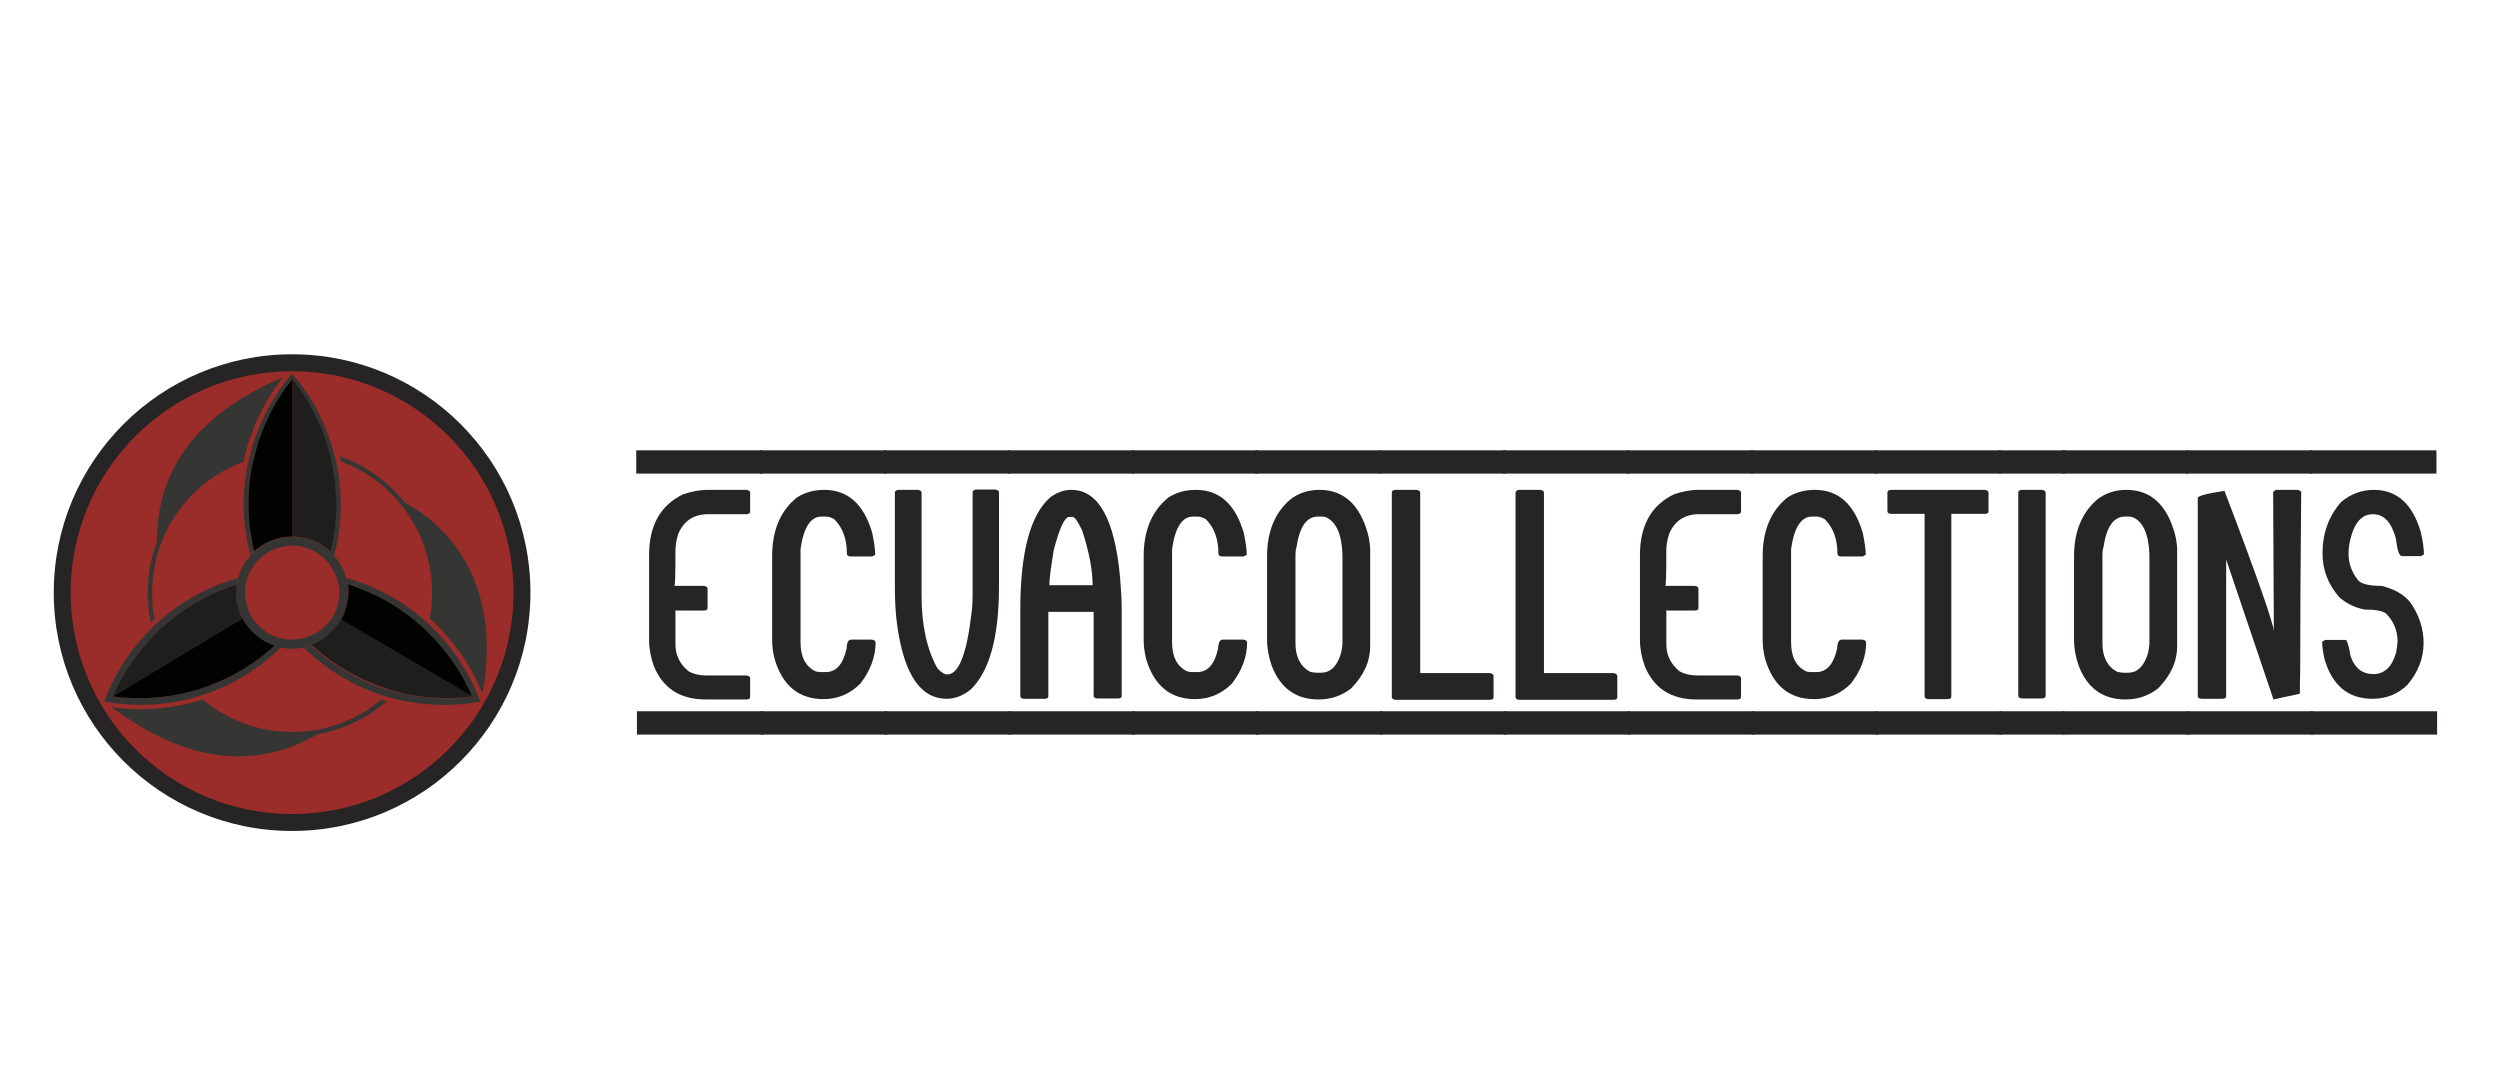 <?xml version="1.0" encoding="utf-8"?>
<!-- Generator: Adobe Illustrator 24.0.2, SVG Export Plug-In . SVG Version: 6.00 Build 0)  -->
<svg version="1.1" id="Layer_1" xmlns="http://www.w3.org/2000/svg" xmlns:xlink="http://www.w3.org/1999/xlink" x="0px" y="0px"
	 width="739.5px" height="319.5px" viewBox="0 0 739.5 319.5" style="enable-background:new 0 0 739.5 319.5;" xml:space="preserve"
	>
<style type="text/css">
	.st0{fill:#262424;}
	.st1{fill:#9A2C29;}
	.st2{fill:none;}
	.st3{fill:#353533;}
	.st4{fill:#000300;}
	.st5{fill:#1E1E1D;}
</style>
<g>
	<path class="st0" d="M225.6,133.2v6.9h-37.4v-6.9H225.6z M225.8,210.4v6.9h-37.4v-6.9H225.8z M209.2,144.9h11.6
		c0.7,0.1,1.1,0.4,1.1,0.8v5.5c0,0.6-0.4,0.9-1.2,0.9h-11.2c-4.3,0-7.3,2-8.9,5.9c-0.5,1.7-0.8,3.3-0.8,4.7c0,7.1-0.1,10.6-0.3,10.6
		h8.7c0.7,0.1,1.1,0.4,1.1,0.8v5.7c0,0.6-0.4,0.8-1.2,0.8h-8.2l-0.1-0.3v10.3c0,3.2,1.3,5.8,3.8,7.9c1.3,0.8,3.2,1.3,5.5,1.3h11.7
		c0.7,0.1,1.1,0.4,1.1,0.8v5.5c0,0.6-0.4,0.8-1.2,0.8h-12c-7.5,0-12.6-3.3-15.3-9.9c-0.9-2.5-1.4-5.1-1.4-7.6v-25.2
		c0-8.8,3.4-14.8,10.1-18C204.5,145.4,207,144.9,209.2,144.9z"/>
	<path class="st0" d="M262.2,133.2v6.9h-37.4v-6.9H262.2z M262.4,210.4v6.9H225v-6.9H262.4z M243.8,144.9c7,0,11.7,4.2,14.2,12.7
		c0.6,2.9,0.9,5.1,0.9,6.5l-0.9,0.5h-6.3c-0.8,0-1.2-0.3-1.2-1c0-4.1-1.2-7.5-3.7-10c-1-0.6-1.8-0.8-2.5-0.8h-1.3
		c-3.2,0-5.3,3.2-6.2,9.6v27.6c0,4.3,1.5,7.2,4.5,8.6c0.7,0.2,1.3,0.2,1.7,0.2h1.3c3,0,5.1-2.3,6.1-6.9c0.1-1.8,0.5-2.7,1.4-2.7h6.1
		c0.7,0.1,1.1,0.4,1.1,0.9c0,4.1-1.5,8.2-4.5,12.1c-3,3-6.6,4.6-10.9,4.6c-7.3,0-12.2-4-14.5-12c-0.5-2-0.7-3.9-0.7-5.6v-24.7
		c0-7.7,2.5-13.5,7.4-17.4C238,145.7,240.7,144.9,243.8,144.9z"/>
	<path class="st0" d="M298.8,133.2v6.9h-37.4v-6.9H298.8z M299,210.4v6.9h-37.4v-6.9H299z M266,144.9h5.5c0.7,0.1,1.1,0.4,1.1,0.8
		v30.4c0,8.9,1.6,16.1,4.7,21.6c1.1,1.2,2.1,1.8,2.9,1.8c3.4,0,5.8-6.1,7.2-18.4c0.2-1.3,0.3-3,0.3-5.1v-30.4
		c0.1-0.6,0.5-0.8,1.2-0.8h5.5c0.7,0.1,1.1,0.4,1.1,0.8v27.9c0,14.9-2.8,25-8.3,30.4c-2.2,1.8-4.6,2.8-7.2,2.8
		c-7.6,0-12.4-7-14.5-20.9c-0.6-4-0.8-8.1-0.8-12.3v-27.9C264.8,145.2,265.2,144.9,266,144.9z"/>
	<path class="st0" d="M335.5,133.2v6.9h-37.4v-6.9H335.5z M335.7,210.4v6.9h-37.4v-6.9H335.7z M316.9,144.9c8,0,12.8,8.6,14.4,25.7
		c0.3,3.5,0.5,6.7,0.5,9.6v25.6c0,0.6-0.4,0.8-1.2,0.8h-5.9c-0.8,0-1.2-0.3-1.2-0.8V181h-13.4v24.9c0,0.6-0.4,0.8-1.2,0.8H303
		c-0.8,0-1.2-0.3-1.2-0.8v-25.4c0-17.2,3-28.4,9-33.5C312.8,145.6,314.8,144.9,316.9,144.9z M310.4,173.1h12.8c0-4.3-1-9.8-3.1-16.2
		c-1.3-2.7-2.2-4-2.8-4h-1c-1.4,0-2.9,3.3-4.6,9.8C310.9,167.6,310.4,171.1,310.4,173.1z"/>
	<path class="st0" d="M372.1,133.2v6.9h-37.4v-6.9H372.1z M372.3,210.4v6.9h-37.4v-6.9H372.3z M353.7,144.9c7,0,11.7,4.2,14.2,12.7
		c0.6,2.9,0.9,5.1,0.9,6.5l-0.9,0.5h-6.3c-0.8,0-1.2-0.3-1.2-1c0-4.1-1.2-7.5-3.7-10c-1-0.6-1.8-0.8-2.5-0.8h-1.3
		c-3.2,0-5.3,3.2-6.2,9.6v27.6c0,4.3,1.5,7.2,4.5,8.6c0.7,0.2,1.3,0.2,1.7,0.2h1.3c3,0,5.1-2.3,6.1-6.9c0.1-1.8,0.5-2.7,1.4-2.7h6.1
		c0.7,0.1,1.1,0.4,1.1,0.9c0,4.1-1.5,8.2-4.5,12.1c-3,3-6.6,4.6-10.9,4.6c-7.3,0-12.2-4-14.5-12c-0.5-2-0.7-3.9-0.7-5.6v-24.7
		c0-7.7,2.5-13.5,7.4-17.4C347.9,145.7,350.6,144.9,353.7,144.9z"/>
	<path class="st0" d="M408.7,133.2v6.9h-37.4v-6.9H408.7z M408.9,210.4v6.9h-37.4v-6.9H408.9z M390.3,144.9
		c7.1,0,11.9,4.3,14.3,12.9c0.5,1.9,0.7,3.6,0.7,5v28.3c0,4.6-1.9,8.7-5.6,12.5c-2.8,2.2-6,3.3-9.7,3.3c-6.7,0-11.4-3.4-13.9-10.2
		c-0.8-2.3-1.3-4.8-1.3-7.5v-24.7c0-7.2,2.3-12.8,6.8-16.7C384,145.9,386.9,144.9,390.3,144.9z M383.2,164.1v26.1
		c0,4.1,1.4,6.9,4.3,8.5c0.8,0.2,1.5,0.3,2.1,0.3h1.1c2.7,0,4.6-1.7,5.8-5.2c0.4-1.4,0.6-2.7,0.6-3.7v-26.1c-0.2-6-1.9-9.7-4.9-11
		c-0.6-0.2-1.1-0.2-1.5-0.2h-0.8c-3.4,0-5.5,3-6.4,9.1C383.3,162.4,383.2,163.1,383.2,164.1z"/>
	<path class="st0" d="M445.4,133.2v6.9H408v-6.9H445.4z M445.6,210.4v6.9h-37.4v-6.9H445.6z M412.9,144.9h6.1
		c0.7,0.1,1.1,0.4,1.1,0.8v53.4h20.6c0.7,0.1,1.1,0.4,1.1,0.9v6.2c0,0.6-0.4,0.8-1.2,0.8h-27.7c-0.8,0-1.2-0.3-1.2-0.8v-60.5
		C411.7,145.2,412.1,144.9,412.9,144.9z"/>
	<path class="st0" d="M482,133.2v6.9h-37.4v-6.9H482z M482.2,210.4v6.9h-37.4v-6.9H482.2z M449.5,144.9h6.1c0.7,0.1,1.1,0.4,1.1,0.8
		v53.4h20.6c0.7,0.1,1.1,0.4,1.1,0.9v6.2c0,0.6-0.4,0.8-1.2,0.8h-27.7c-0.8,0-1.2-0.3-1.2-0.8v-60.5
		C448.4,145.2,448.8,144.9,449.5,144.9z"/>
	<path class="st0" d="M518.6,133.2v6.9h-37.4v-6.9H518.6z M518.8,210.4v6.9h-37.4v-6.9H518.8z M502.3,144.9h11.6
		c0.7,0.1,1.1,0.4,1.1,0.8v5.5c0,0.6-0.4,0.9-1.2,0.9h-11.2c-4.3,0-7.3,2-8.9,5.9c-0.5,1.7-0.8,3.3-0.8,4.7c0,7.1-0.1,10.6-0.3,10.6
		h8.7c0.7,0.1,1.1,0.4,1.1,0.8v5.7c0,0.6-0.4,0.8-1.2,0.8H493l-0.1-0.3v10.3c0,3.2,1.3,5.8,3.8,7.9c1.3,0.8,3.2,1.3,5.5,1.3h11.7
		c0.7,0.1,1.1,0.4,1.1,0.8v5.5c0,0.6-0.4,0.8-1.2,0.8h-12c-7.5,0-12.6-3.3-15.3-9.9c-0.9-2.5-1.4-5.1-1.4-7.6v-25.2
		c0-8.8,3.4-14.8,10.1-18C497.6,145.4,500,144.9,502.3,144.9z"/>
	<path class="st0" d="M555.3,133.2v6.9h-37.4v-6.9H555.3z M555.5,210.4v6.9h-37.4v-6.9H555.5z M536.8,144.9c7,0,11.7,4.2,14.2,12.7
		c0.6,2.9,0.9,5.1,0.9,6.5l-0.9,0.5h-6.3c-0.8,0-1.2-0.3-1.2-1c0-4.1-1.2-7.5-3.7-10c-1-0.6-1.8-0.8-2.5-0.8H536
		c-3.2,0-5.3,3.2-6.2,9.6v27.6c0,4.3,1.5,7.2,4.5,8.6c0.7,0.2,1.3,0.2,1.7,0.2h1.3c3,0,5.1-2.3,6.1-6.9c0.1-1.8,0.5-2.7,1.4-2.7h6.1
		c0.7,0.1,1.1,0.4,1.1,0.9c0,4.1-1.5,8.2-4.5,12.1c-3,3-6.6,4.6-10.9,4.6c-7.3,0-12.2-4-14.5-12c-0.5-2-0.7-3.9-0.7-5.6v-24.7
		c0-7.7,2.5-13.5,7.4-17.4C531,145.7,533.7,144.9,536.8,144.9z"/>
	<path class="st0" d="M591.9,133.2v6.9h-37.4v-6.9H591.9z M592.1,210.4v6.9h-37.4v-6.9H592.1z M559.5,144.9h27.6
		c0.7,0.1,1.1,0.4,1.1,0.8v5.5c0,0.6-0.4,0.8-1.2,0.8h-9.8v54c0,0.6-0.4,0.8-1.2,0.8h-5.5c-0.8,0-1.2-0.3-1.2-0.8v-54h-9.8
		c-0.8,0-1.2-0.3-1.2-0.8v-5.5C558.3,145.2,558.7,144.9,559.5,144.9z"/>
	<path class="st0" d="M610.9,133.2v6.9h-19.7v-6.9H610.9z M610.7,210.4v6.9h-19.3v-6.9H610.7z M598.2,144.9h5.8
		c0.7,0.1,1.1,0.4,1.1,0.8v60.1c0,0.6-0.4,0.8-1.2,0.8h-5.7c-0.8,0-1.2-0.3-1.2-0.8v-60.1C597,145.2,597.4,144.9,598.2,144.9z"/>
	<path class="st0" d="M647.4,133.2v6.9H610v-6.9H647.4z M647.6,210.4v6.9h-37.4v-6.9H647.6z M629,144.9c7.1,0,11.9,4.3,14.3,12.9
		c0.5,1.9,0.7,3.6,0.7,5v28.3c0,4.6-1.9,8.7-5.6,12.5c-2.8,2.2-6,3.3-9.7,3.3c-6.7,0-11.4-3.4-13.9-10.2c-0.8-2.3-1.3-4.8-1.3-7.5
		v-24.7c0-7.2,2.3-12.8,6.8-16.7C622.7,145.9,625.6,144.9,629,144.9z M621.9,164.1v26.1c0,4.1,1.4,6.9,4.3,8.5
		c0.8,0.2,1.5,0.3,2.1,0.3h1.1c2.7,0,4.6-1.7,5.8-5.2c0.4-1.4,0.6-2.7,0.6-3.7v-26.1c-0.2-6-1.9-9.7-4.9-11
		c-0.6-0.2-1.1-0.2-1.5-0.2h-0.8c-3.4,0-5.5,3-6.4,9.1C622,162.4,621.9,163.1,621.9,164.1z"/>
	<path class="st0" d="M684,133.2v6.9h-37.4v-6.9H684z M684.2,210.4v6.9h-37.4v-6.9H684.2z M673.2,144.9h6.6l0.9,0.5
		c-0.2,21.3-0.3,38.9-0.3,52.7c-0.1,3.9-0.1,6.2-0.1,7.1l-7.8,1.7l-14-41.4v40.4c0,0.6-0.4,0.8-1.2,0.8h-6c-0.8,0-1.2-0.3-1.2-0.8
		v-58.6c0-0.6,2.6-1.3,7.9-2.1c9.7,25.4,14.5,39.3,14.6,41.5l-0.2-41.2L673.2,144.9z"/>
	<path class="st0" d="M720.7,133.2v6.9h-37.4v-6.9H720.7z M720.9,210.4v6.9h-37.4v-6.9H720.9z M702.2,144.9
		c6.8,0,11.5,4.2,13.9,12.6c0.6,2.7,0.9,4.9,0.9,6.5l-0.9,0.5h-5.6c-0.8,0-1.4-1.7-1.8-5.2c-1.3-4.8-3.5-7.2-6.8-7.2
		c-3.3,0-5.5,2.5-6.7,7.6c-0.3,1.2-0.5,2.6-0.5,4.1c0,2.8,0.9,5.4,2.8,7.8c0.9,1.1,3.2,1.7,6.9,1.7c3.8,0.9,6.6,2.5,8.5,4.8
		c2.7,3.8,4,7.9,4,12.1c0,4.5-1.6,8.6-4.8,12.4c-2.8,2.7-6.2,4.1-10.3,4.1c-7.2,0-11.9-3.9-14.2-11.7c-0.5-2.2-0.7-3.9-0.7-5.2
		l0.9-0.5h6.2c0.4,0.6,0.9,2.2,1.3,4.8c1.2,3.5,3.5,5.3,6.7,5.3c3.4,0,5.6-2.2,6.8-6.5c0.2-1.1,0.3-2.1,0.4-3.2
		c0-3.1-1.1-5.9-3.4-8.2c-1-0.8-3.1-1.2-6.3-1.2c-2.8-0.5-5.3-1.7-7.5-3.6c-3.4-3.9-5-8.2-5-13c0-5.9,1.8-11,5.5-15.2
		C695.2,146.2,698.5,144.9,702.2,144.9z"/>
</g>
<g>
	<circle class="st0" cx="86.4" cy="175.3" r="70.5"/>
	<circle class="st1" cx="86.4" cy="175.3" r="65.5"/>
	<path id="XMLID_381_" class="st2" d="M126.9,186.6c-0.4-0.4-0.7-0.7-1.1-1c-5.6-5.1-12-9.1-19-11.7c-0.8-0.3-1.7-0.6-2.6-0.9
		c0.1,0.8,0.2,1.6,0.2,2.3c0,7.6-4.8,14.3-11.8,16.9c6.3,5.7,13.9,10,22,12.5c0.5,0.2,1,0.3,1.5,0.4c5,1.4,10.2,2.1,15.5,2.1
		c2.9,0,5.9-0.2,8.8-0.7C137.3,199,132.7,192.2,126.9,186.6z"/>
	<path id="XMLID_380_" class="st2" d="M126.9,186.6c-0.4-0.4-0.7-0.7-1.1-1c-5.6-5.1-12-9.1-19-11.7c-0.8-0.3-1.7-0.6-2.6-0.9
		c0.1,0.8,0.2,1.6,0.2,2.3c0,7.6-4.8,14.3-11.8,16.9c6.3,5.7,13.9,10,22,12.5c0.5,0.2,1,0.3,1.5,0.4c5,1.4,10.2,2.1,15.5,2.1
		c2.9,0,5.9-0.2,8.8-0.7C137.3,199,132.7,192.2,126.9,186.6z"/>
	<path id="XMLID_378_" class="st3" d="M119.7,148.6C119.7,148.6,119.7,148.6,119.7,148.6c-5-6.2-11.6-11-19.2-13.6
		c0.1,0.2,0.1,0.5,0.2,0.7h0c0.1,0.3,0.1,0.6,0.2,0.8c7.1,2.6,13.2,7.1,17.8,12.9c5.7,7.1,9.1,16.1,9.1,25.8c0,2.6-0.2,5.2-0.7,7.7
		c0.2,0.2,0.4,0.4,0.6,0.5c0.4,0.4,0.8,0.7,1.1,1.1h0c6,5.8,10.7,12.9,13.9,20.5C146.3,186.4,143.5,161.9,119.7,148.6z"/>
	<path id="XMLID_376_" class="st3" d="M72.6,134.1c2.1-8.1,5.9-15.9,11.1-22.5c-17,7.3-37.4,20.8-37.3,48.7c0,0,0,0,0,0
		c-1.8,4.7-2.7,9.7-2.7,15c0,3,0.3,6,0.9,8.9c0.2-0.2,0.4-0.3,0.5-0.5c0.2-0.2,0.4-0.4,0.6-0.5c-0.5-2.5-0.7-5.1-0.7-7.8
		c0-5.1,0.9-10,2.6-14.6c4.2-11.2,13.2-20.1,24.4-24.2c0.1-0.3,0.1-0.6,0.2-0.8C72.4,135.1,72.5,134.5,72.6,134.1z"/>
	<path id="XMLID_374_" class="st3" d="M113.7,207.2c-0.3-0.1-0.5-0.2-0.8-0.3c-5.4,4.5-12,7.7-19.2,9c-2.4,0.4-4.8,0.6-7.3,0.6
		c-10.1,0-19.3-3.6-26.5-9.6c-0.3,0.1-0.5,0.2-0.8,0.3c-0.5,0.2-1,0.3-1.5,0.4c-5.2,1.4-10.7,2.2-16.1,2.2c-2.8,0-5.6-0.2-8.4-0.6
		c14.8,11.1,36.8,21.8,60.9,8v0c7.7-1.4,14.8-4.9,20.5-9.8C114.2,207.4,114,207.3,113.7,207.2z"/>
	<path id="XMLID_372_" class="st3" d="M102.4,171c-0.7-2.5-1.9-4.8-3.6-6.6c-3-3.5-7.5-5.6-12.4-5.6c-4.9,0-9.3,2.1-12.3,5.5
		c-1.7,1.9-3,4.2-3.7,6.8c-0.4,1.4-0.6,2.8-0.6,4.3c0,8,5.7,14.7,13.2,16.2c1.1,0.2,2.2,0.3,3.4,0.3c1.2,0,2.4-0.1,3.5-0.4
		c7.5-1.6,13.1-8.2,13.1-16.2C103,173.8,102.8,172.3,102.4,171z"/>
	<path id="XMLID_370_" class="st1" d="M87.6,189.1c-0.4,0-0.8,0.1-1.2,0.1c-0.4,0-0.7,0-1.1,0c-7.2-0.6-12.8-6.6-12.8-13.9
		c0-1.8,0.3-3.5,0.9-5c0.4-1,0.9-2,1.6-2.9c2.5-3.6,6.7-6,11.4-6c4.8,0,9,2.4,11.5,6.1c0.6,0.9,1.1,1.8,1.5,2.8c0.6,1.6,1,3.3,1,5.1
		C100.4,182.5,94.8,188.5,87.6,189.1z"/>
	<path id="XMLID_368_" class="st4" d="M100.9,183.4l38.9,22.7c-3.1-7.3-7.6-13.8-13.2-19.2c-0.4-0.4-0.7-0.7-1.1-1.1
		c-5.6-5.2-12.2-9.3-19.5-12c-1-0.4-2.1-0.7-3.1-1.1c0.1,0.8,0.2,1.6,0.2,2.4C103,178.2,102.2,181,100.9,183.4z"/>
	<g id="XMLID_363_">
		<path id="XMLID_366_" class="st3" d="M125.4,185.9c0.4,0.3,0.8,0.7,1.1,1.1c5.6,5.4,10.1,11.9,13.2,19.2l2.4,1.4
			c-3.1-8.4-8-15.9-14.3-22c-0.4-0.4-0.7-0.7-1.1-1.1c-5.6-5.2-12.2-9.3-19.5-12c-1.6-0.6-3.2-1.1-4.8-1.6c0.2,0.6,0.3,1.2,0.4,1.9
			c1.1,0.3,2.1,0.7,3.1,1.1C113.2,176.6,119.8,180.7,125.4,185.9z"/>
		<path id="XMLID_364_" class="st3" d="M132.3,206.6c-5.5,0-10.8-0.7-15.9-2.1c-0.5-0.1-1-0.3-1.5-0.4c-8.6-2.6-16.4-7.2-22.9-13.2
			c-0.7,0.3-1.4,0.5-2.2,0.6c6.7,6.6,15,11.6,24.3,14.5c0.5,0.2,1,0.3,1.5,0.4c5,1.4,10.4,2.1,15.9,2.1c3.6,0,7.2-0.3,10.7-1
			l-2.4-1.4C137.3,206.4,134.8,206.6,132.3,206.6z"/>
	</g>
	<path id="XMLID_361_" class="st5" d="M116.5,204.4c5,1.4,10.4,2.1,15.9,2.1c2.5,0,5-0.2,7.4-0.5l-38.9-22.8
		c-1.9,3.4-5.1,6.1-8.8,7.5c6.5,6,14.3,10.5,22.9,13.2C115.5,204.2,116,204.3,116.5,204.4z"/>
	<g id="XMLID_356_">
		<path id="XMLID_359_" class="st3" d="M99.3,136c-0.1-0.5-0.2-1-0.4-1.5c-2.3-9-6.6-17.2-12.5-24v1.7c5.2,6.5,9,14.1,11.1,22.4
			c0.1,0.5,0.2,1,0.4,1.5c1,4.2,1.5,8.6,1.5,13.2c0,4.8-0.6,9.6-1.7,14.1c0.4,0.4,0.7,0.7,1.1,1.1c1.3-4.8,2-9.9,2-15.2
			C100.8,144.6,100.3,140.2,99.3,136z"/>
		<path id="XMLID_357_" class="st3" d="M73.5,149.1c0-4.5,0.5-9,1.5-13.2c0.1-0.5,0.2-1,0.4-1.5c2.1-8.3,6-15.8,11.1-22.3v-1.7
			c-5.9,6.8-10.2,15-12.5,24c-0.1,0.5-0.2,1-0.4,1.5c-1,4.2-1.5,8.7-1.5,13.2c0,3.7,0.3,7.3,1,10.8c0.3,1.4,0.6,2.8,0.9,4.2
			c0.3-0.4,0.7-0.8,1.1-1.1c-0.2-1-0.5-2.1-0.7-3.1C73.8,156.5,73.5,152.8,73.5,149.1z"/>
	</g>
	<path id="XMLID_354_" class="st5" d="M98,136c-0.1-0.5-0.2-1-0.4-1.5c-2.1-8.3-6-15.9-11.1-22.4v46.6c4.4,0,8.3,1.7,11.3,4.5
		c1.1-4.5,1.7-9.2,1.7-14.1C99.4,144.6,98.9,140.2,98,136z"/>
	<path id="XMLID_156_" class="st4" d="M86.5,158.7v-46.6c-5.2,6.5-9,14-11.1,22.3c-0.1,0.5-0.2,1-0.4,1.5c-1,4.2-1.5,8.7-1.5,13.2
		c0,3.7,0.3,7.3,1,10.8c0.2,1.1,0.4,2.1,0.7,3.1C78.1,160.4,82.1,158.7,86.5,158.7C86.4,158.7,86.4,158.7,86.5,158.7z"/>
	<g id="XMLID_129_">
		<path id="XMLID_132_" class="st3" d="M81.2,191c-0.6,0.5-1.1,1-1.7,1.5c-6.1,5.2-13.3,9.1-21.1,11.5c-0.5,0.2-1,0.3-1.5,0.4
			c-5,1.4-10.3,2.1-15.8,2.1c-2.7,0-5.3-0.2-7.9-0.5l-2.5,1.5c3.5,0.6,7,1,10.7,1c5.5,0,10.7-0.7,15.8-2.1c0.5-0.1,1-0.3,1.5-0.4
			c7.8-2.4,15-6.3,21.1-11.5c1.1-0.9,2.2-1.9,3.2-3C82.4,191.4,81.8,191.2,81.2,191z"/>
		<path id="XMLID_130_" class="st3" d="M47.5,186c6.4-5.9,14-10.4,22.5-13.1c0.1-0.6,0.2-1.3,0.4-1.9c-9.2,2.6-17.5,7.3-24.3,13.6
			c-0.4,0.4-0.8,0.7-1.1,1.1c-6.2,6.1-11.1,13.5-14.2,21.9l2.5-1.5c3.1-7.2,7.6-13.6,13.1-19C46.7,186.7,47.1,186.3,47.5,186z"/>
	</g>
	<path id="XMLID_127_" class="st4" d="M56.9,204.4c0.5-0.1,1-0.3,1.5-0.4c7.8-2.4,15-6.3,21.1-11.5c0.6-0.5,1.1-1,1.7-1.5
		c-4.1-1.4-7.5-4.3-9.5-8.1L33.3,206c2.6,0.3,5.2,0.5,7.9,0.5C46.6,206.5,51.9,205.8,56.9,204.4z"/>
	<path id="XMLID_125_" class="st5" d="M69.8,175.3c0-0.8,0.1-1.6,0.2-2.4c-8.5,2.7-16.1,7.2-22.5,13.1c-0.4,0.4-0.8,0.7-1.1,1.1
		c-5.5,5.4-10,11.8-13.1,19l38.4-23.1C70.5,180.6,69.8,178,69.8,175.3z"/>
</g>
</svg>
